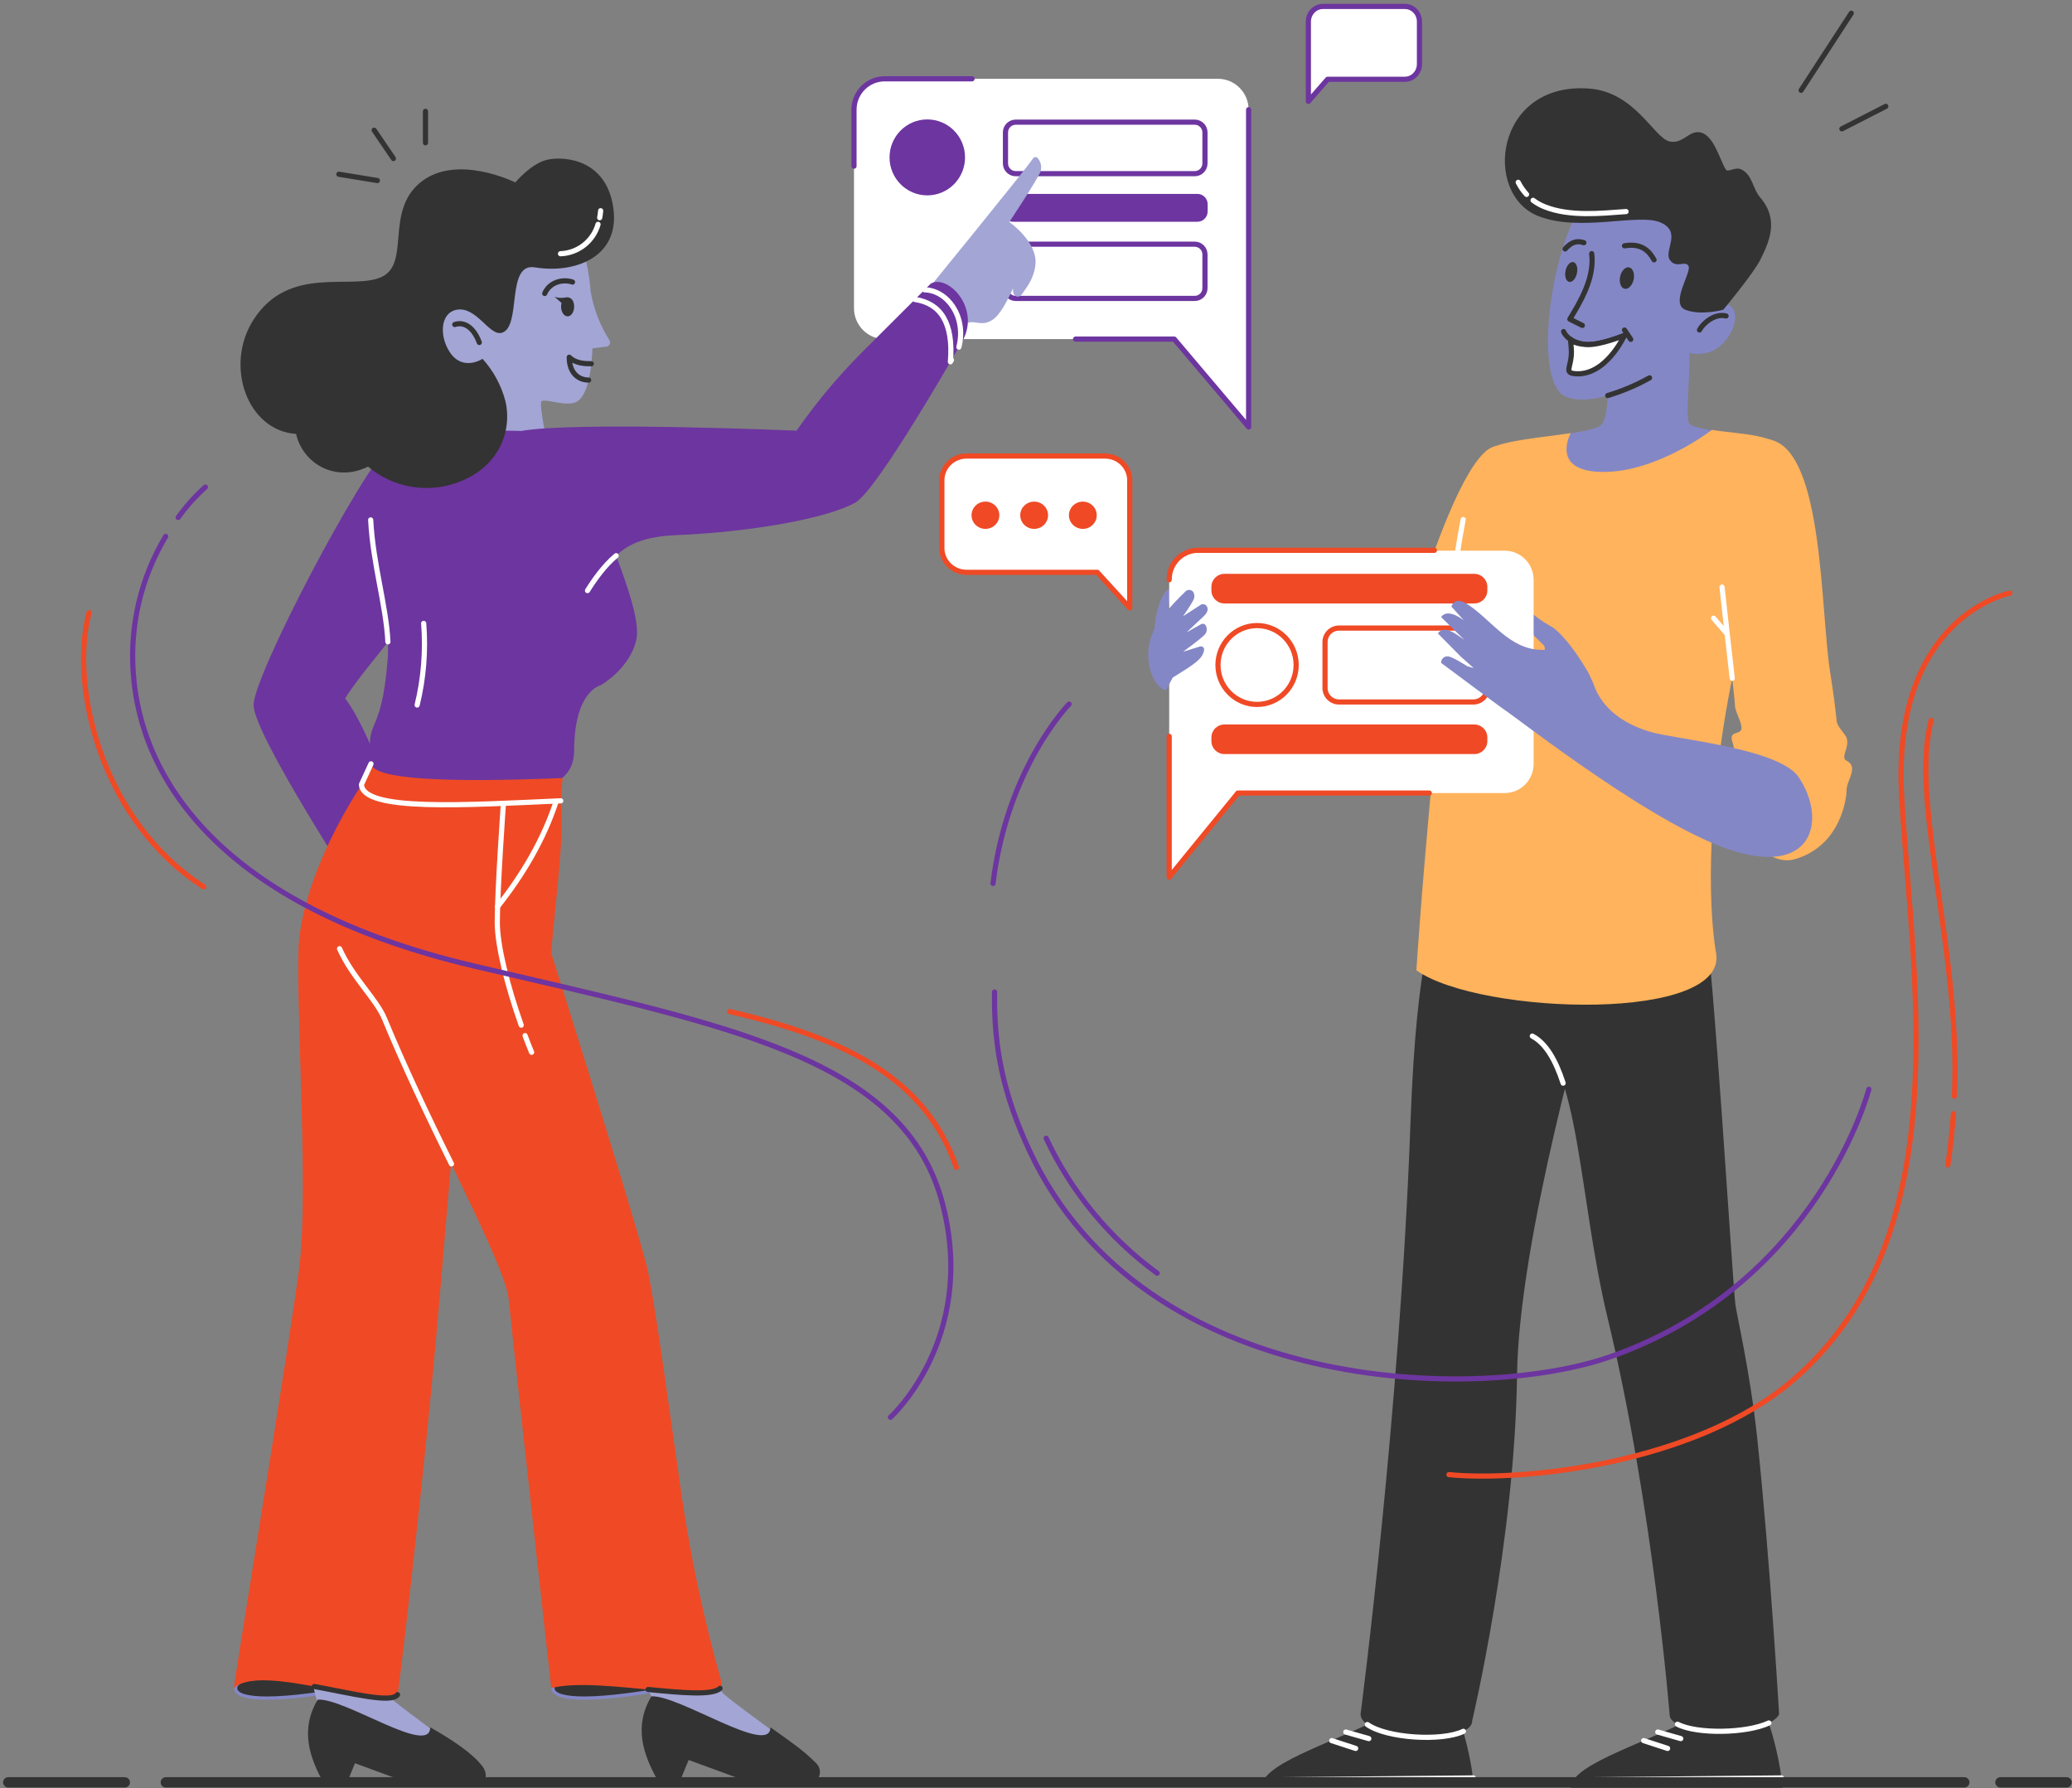 <?xml version="1.0" encoding="UTF-8"?> <svg xmlns="http://www.w3.org/2000/svg" xmlns:xlink="http://www.w3.org/1999/xlink" width="401px" height="346px" viewBox="0 0 401 346"><rect x="0" y="0" width="401" height="346" fill="#808080" stroke="none"/><!-- Generator: Sketch 53.2 (72643) - https://sketchapp.com --><title>Copy of Test image</title><desc>Created with Sketch.</desc><g id="Page-1" stroke="none" stroke-width="1" fill="none" fill-rule="evenodd"><g id="HOME-Clean" transform="translate(-266, -159)"><g id="TOP-BLOCK" transform="translate(0, 133)"><g id="Copy-of-Test-image" transform="translate(267, 27)"><g id="bubble_4" transform="translate(181, 87)"><path d="M31.858,0.244 L5.065,0.244 C2.423,0.244 0.281,2.342 0.281,4.931 L0.281,18.056 C0.281,20.645 2.423,22.744 5.065,22.744 L30.366,22.744 L36.643,29.619 L36.643,4.931 C36.643,2.342 34.501,0.244 31.858,0.244 Z" id="Shape" fill="#FFFFFF" fill-rule="nonzero"></path><path d="M31.858,0.244 L5.065,0.244 C2.423,0.244 0.281,2.342 0.281,4.931 L0.281,18.056 C0.281,20.645 2.423,22.744 5.065,22.744 L30.366,22.744 L36.643,29.619 L36.643,4.931 C36.643,2.342 34.501,0.244 31.858,0.244 Z" id="Shape" stroke="#EF4A25" stroke-linecap="round" stroke-linejoin="round"></path><ellipse id="Oval" fill="#EF4A25" fill-rule="nonzero" cx="8.714" cy="11.702" rx="2.692" ry="2.638"></ellipse><ellipse id="Oval" fill="#EF4A25" fill-rule="nonzero" cx="18.143" cy="11.702" rx="2.692" ry="2.638"></ellipse><ellipse id="Oval" fill="#EF4A25" fill-rule="nonzero" cx="27.565" cy="11.702" rx="2.692" ry="2.638"></ellipse></g><g id="Bubble_3" transform="translate(252, 0)"><path d="M3.043,0.247 L18.883,0.247 C20.446,0.247 21.713,1.56 21.713,3.179 L21.713,11.413 C21.709,13.03 20.444,14.339 18.883,14.339 L3.936,14.339 L0.214,18.614 L0.214,3.179 C0.214,1.56 1.481,0.247 3.043,0.247 Z" id="Shape" fill="#FFFFFF" fill-rule="nonzero"></path><path d="M3.043,0.247 L18.883,0.247 C20.446,0.247 21.713,1.56 21.713,3.179 L21.713,11.413 C21.709,13.03 20.444,14.339 18.883,14.339 L3.936,14.339 L0.214,18.614 L0.214,3.179 C0.214,1.56 1.481,0.247 3.043,0.247 Z" id="Shape" stroke="#6D35A0" stroke-linecap="round" stroke-linejoin="round"></path></g><g id="Bubble_woman" transform="translate(164, 14)"><path d="M76.649,67.616 L62.251,50.616 L6.223,50.616 C2.938,50.616 0.275,47.938 0.275,44.634 L0.275,6.227 C0.275,2.924 2.938,0.246 6.223,0.246 L70.702,0.246 C73.987,0.246 76.649,2.924 76.649,6.227 L76.649,67.616 Z" id="Shape" fill="#FFFFFF" fill-rule="nonzero"></path><polyline id="Shape" stroke="#6D35A0" stroke-linecap="round" stroke-linejoin="round" points="76.649 6.227 76.649 67.616 62.251 50.616 43.158 50.616"></polyline><path d="M0.275,17.151 L0.275,6.227 C0.275,2.924 2.938,0.246 6.223,0.246 L23.125,0.246" id="Shape" stroke="#6D35A0" stroke-linecap="round" stroke-linejoin="round"></path><ellipse id="Oval" fill="#6D35A0" fill-rule="nonzero" cx="14.461" cy="15.457" rx="7.306" ry="7.348"></ellipse><path d="M31.052,22.522 L66.738,22.522 C67.831,22.522 68.718,23.408 68.718,24.502 L68.718,25.931 C68.718,27.025 67.831,27.911 66.738,27.911 L31.052,27.911 C29.959,27.911 29.072,27.025 29.072,25.931 L29.072,24.502 C29.072,23.408 29.959,22.522 31.052,22.522 Z" id="Rectangle-path" fill="#6D35A0" fill-rule="nonzero"></path><path d="M31.572,8.639 L66.218,8.639 C67.312,8.639 68.198,9.525 68.198,10.619 L68.198,16.626 C68.198,17.719 67.312,18.606 66.218,18.606 L31.572,18.606 C30.478,18.606 29.592,17.719 29.592,16.626 L29.592,10.619 C29.592,9.525 30.478,8.639 31.572,8.639 Z" id="Rectangle-path" stroke="#6D35A0" stroke-linecap="round" stroke-linejoin="round"></path><path d="M31.572,32.25 L66.218,32.25 C67.312,32.25 68.198,33.136 68.198,34.23 L68.198,40.766 C68.198,41.859 67.312,42.746 66.218,42.746 L31.572,42.746 C30.478,42.746 29.592,41.859 29.592,40.766 L29.592,34.23 C29.592,33.136 30.478,32.25 31.572,32.25 Z" id="Rectangle-path" stroke="#6D35A0" stroke-linecap="round" stroke-linejoin="round"></path></g><g id="Man" transform="translate(222, 16)"><path d="M117.85,312.766 C120.163,317.653 121.663,324.81 121.968,328.93 L80.99,328.93 C80.99,324.176 97.513,319.739 105.775,314.667 L117.85,312.766 Z" id="Shape" fill="#333333" fill-rule="nonzero"></path><path d="M95.105,319.815 L99.738,321.323" id="Shape" stroke="#FFFFFF" stroke-linecap="round" stroke-linejoin="round"></path><path d="M97.831,318.154 L102.28,319.422" id="Shape" stroke="#FFFFFF" stroke-linecap="round" stroke-linejoin="round"></path><path d="M81.517,327.434 L121.764,327.035" id="Shape" stroke="#FFFFFF" stroke-linecap="round" stroke-linejoin="round"></path><path d="M58.111,312.449 C60.425,317.336 61.924,324.493 62.23,328.613 L21.252,328.613 C21.252,323.859 37.775,319.422 46.037,314.35 L58.111,312.449 Z" id="Shape" fill="#333333" fill-rule="nonzero"></path><path d="M34.731,319.815 L39.364,321.323" id="Shape" stroke="#FFFFFF" stroke-linecap="round" stroke-linejoin="round"></path><path d="M37.457,318.154 L41.906,319.422" id="Shape" stroke="#FFFFFF" stroke-linecap="round" stroke-linejoin="round"></path><path d="M21.709,327.428 L62.121,327.035" id="Shape" stroke="#FFFFFF" stroke-linecap="round" stroke-linejoin="round"></path><path d="M111.05,66.726 C107.37,66.092 104.059,65.749 103.792,64.653 C103.157,62.237 104.428,53.794 103.792,48.361 C103.157,42.928 88.07,44.139 88.07,54.998 C88.07,54.998 88.705,63.442 86.862,65.255 C85.852,66.256 80.551,66.89 75.207,67.79 C75.207,67.79 70.529,80.957 85.044,80.957 C99.56,80.957 111.05,66.726 111.05,66.726 Z" id="Shape" fill="#8487C6" fill-rule="nonzero"></path><path d="M83.233,22.434 C76.967,31.816 73.554,57.426 80.208,59.835 C86.862,62.244 98.956,55.011 102.585,51.993 C106.213,48.976 113.471,41.135 114.075,33.895 C115.27,19.594 92.906,7.949 83.233,22.434 Z" id="Shape" fill="#8487C6" fill-rule="nonzero"></path><path d="M85.044,32.076 C85.68,36.9 82.63,41.73 80.812,44.754 L83.233,45.965" id="Shape" stroke="#333333" stroke-linecap="round" stroke-linejoin="round"></path><ellipse id="Oval" fill="#333333" fill-rule="nonzero" transform="translate(91.856, 36.807) rotate(-78.21) translate(-91.856, -36.807) " cx="91.856" cy="36.807" rx="2.115" ry="1.338"></ellipse><ellipse id="Oval" fill="#333333" fill-rule="nonzero" transform="translate(81.087, 35.629) rotate(-78.21) translate(-81.087, -35.629) " cx="81.087" cy="35.629" rx="1.956" ry="1.129"></ellipse><path d="M79.604,47.157 C79.604,47.157 80.208,48.963 83.233,49.572 C86.258,50.18 91.698,47.791 91.698,47.791" id="Shape" stroke="#333333" stroke-linecap="round" stroke-linejoin="round"></path><path d="M91.393,47.886 C91.393,47.886 87.764,55.905 81.721,55.302 C79.662,55.093 81.142,53.965 81.117,51.081 C81.117,50.447 80.939,48.665 80.939,48.665 C80.939,48.665 81.314,49.464 83.939,49.667 C86.563,49.87 91.393,47.886 91.393,47.886 Z" id="Shape" stroke="#333333" fill="#FFFFFF" fill-rule="nonzero" stroke-linecap="round" stroke-linejoin="round"></path><path d="M105.006,44.139 C105.006,44.139 108.635,40.52 111.533,41.984 C114.666,43.562 111.609,50.694 106.817,51.379 C102.585,52.012 101.981,49.572 101.981,49.572 L105.006,44.139 Z" id="Shape" fill="#8487C6" fill-rule="nonzero"></path><path d="M105.908,46.852 C106.512,45.648 108.794,43.569 111.05,44.139" id="Shape" stroke="#333333" stroke-linecap="round" stroke-linejoin="round"></path><path d="M91.393,30.567 C95.022,29.933 96.369,31.974 97.113,33.28" id="Shape" stroke="#333333" stroke-linecap="round" stroke-linejoin="round"></path><path d="M83.532,29.965 C81.721,29.363 80.71,30.314 79.903,31.169" id="Shape" stroke="#333333" stroke-linecap="round" stroke-linejoin="round"></path><path d="M88.146,59.537 C90.961,58.693 93.676,57.545 96.242,56.114" id="Shape" stroke="#333333" stroke-linecap="round" stroke-linejoin="round"></path><path d="M91.393,46.859 L92.601,48.665" id="Shape" stroke="#333333" stroke-linecap="round" stroke-linejoin="round"></path><path d="M74.768,24.837 C82.833,27.968 94.12,24.203 98.352,26.041 C102.585,27.879 98.956,31.474 100.163,33.28 C101.371,35.087 103.188,33.28 103.792,34.491 C104.396,35.702 100.163,41.73 103.157,42.935 C106.15,44.139 110.516,42.935 110.516,42.935 C110.516,42.935 116.318,35.962 117.672,33.28 C119.483,29.661 121.301,25.439 117.672,21.236 C116.159,19.48 116.204,16.887 114.043,15.81 C112.836,15.176 111.431,16.444 111.018,15.81 C109.81,13.997 108.603,8.57 105.578,8.57 C103.671,8.57 102.578,10.865 100.132,10.377 C97.107,9.743 93.459,0.723 84.409,0.127 C66.297,-1.103 63.882,20.615 74.768,24.837 Z" id="Shape" fill="#333333" fill-rule="nonzero"></path><path d="M73.701,21.762 C74.397,22.287 75.163,22.713 75.976,23.03 C80.799,24.932 86.779,24.298 91.698,23.936" id="Shape" stroke="#FFFFFF" stroke-linecap="round" stroke-linejoin="round"></path><path d="M70.822,18.276 C71.253,19.127 71.798,19.916 72.442,20.621" id="Shape" stroke="#FFFFFF" stroke-linecap="round" stroke-linejoin="round"></path><path d="M54.807,161.768 C54.807,161.768 51.197,166.427 49.97,200.379 C47.943,256.347 40.317,314.667 40.317,314.667 C40.317,319.796 61.924,321.006 61.924,315.935 C61.924,315.935 70.186,281.07 70.593,249.241 C70.936,222.528 84.295,176.931 86.862,167.2 C93.065,143.6 58.436,136.437 54.807,161.768 Z" id="Shape" fill="#333333" fill-rule="nonzero"></path><path d="M41.626,316.702 C45.357,319.346 56.033,320.024 60.215,318.014" id="Shape" stroke="#FFFFFF" stroke-linecap="round" stroke-linejoin="round"></path><path d="M65.693,153.324 C65.693,153.324 64.486,178.681 73.554,183.486 C82.623,188.291 82.534,214.782 88.07,237.78 C96.967,274.693 100.144,314.991 100.144,314.991 C100.78,319.212 119.496,318.914 121.313,314.693 C121.313,314.693 119.559,284.633 117.081,261.305 C115.695,248.278 113.064,237.311 112.848,235.365 C112.213,229.939 108.8,171.974 106.595,156.912 C101.962,124.982 65.693,134.636 65.693,153.324 Z" id="Shape" fill="#333333" fill-rule="nonzero"></path><path d="M101.644,316.639 C105.356,318.578 114.99,318.433 119.337,316.398" id="Shape" stroke="#FFFFFF" stroke-linecap="round" stroke-linejoin="round"></path><path d="M73.554,183.486 C76.198,184.893 78.06,188.132 79.516,192.589" id="Shape" stroke="#FFFFFF" stroke-linecap="round" stroke-linejoin="round"></path><path d="M44.766,121.958 C44.766,121.958 57.711,70.561 66.487,69.344 C75.264,68.126 78.448,75.049 73.999,87.093 C69.551,99.137 63.831,128.931 63.831,132.101 C63.831,135.27 40.953,141.609 44.766,121.958 Z" id="Shape" fill="#FFB35C" fill-rule="nonzero"></path><path d="M108.317,66.174 C113.204,67.049 122.025,66.89 123.328,71.245 C125.19,77.432 115.886,91.657 110.923,121.324 C105.959,150.991 109.067,167.099 109.067,167.099 C112.13,180.912 63.583,179.511 51.121,170.769 C51.121,170.769 52.017,155.961 54.502,129.984 C56.987,104.006 60.081,73.084 65.039,69.977 C67.879,68.209 75.607,67.638 80.99,66.808 C80.99,66.808 76.821,74.32 87.345,74.32 C97.869,74.32 108.317,66.174 108.317,66.174 Z" id="Shape" fill="#FFB35C" fill-rule="nonzero"></path><path d="M57.927,97.933 C58.62,92.633 59.363,87.727 60.17,83.537" id="Shape" stroke="#FFFFFF" stroke-linecap="round" stroke-linejoin="round"></path><path d="M119.801,68.133 C129.924,70.611 129.289,101.039 131.196,113.083 C131.952,117.844 132.193,120.133 132.467,122.592 C132.581,123.651 134.132,125.039 134.373,125.762 C135.009,127.663 133.102,129.565 134.373,130.199 C136.782,131.403 134.373,134.003 134.373,135.904 C134.373,137.806 133.039,146.681 124.491,149.216 C115.943,151.752 109.588,134.003 111.495,130.833 C113.401,127.663 112.13,127.029 112.13,125.762 C112.13,124.494 114.037,125.128 114.037,123.86 C114.037,122.592 112.766,120.69 112.766,119.423 C112.766,118.155 110.224,97.236 108.953,83.924 C107.681,70.611 113.401,66.567 119.801,68.133 Z" id="Shape" fill="#FFB35C" fill-rule="nonzero"></path><path d="M112.244,114.25 C111.755,109.857 110.973,103.251 110.268,96.602" id="Shape" stroke="#FFFFFF" stroke-linecap="round" stroke-linejoin="round"></path><path d="M108.635,102.624 L111.05,105.432" id="Shape" stroke="#FFFFFF" stroke-linecap="round" stroke-linejoin="round"></path><path d="M71.743,101.331 C71.807,101.125 71.972,100.966 72.18,100.908 C72.388,100.85 72.611,100.902 72.773,101.045 C74.102,102.281 75.582,103.346 77.177,104.215 C79.719,105.483 86.074,114.358 86.074,118.161 C86.074,121.965 80.354,122.598 78.448,118.795 C76.541,114.992 75.906,108.018 75.906,108.018 L72.093,104.215 C71.317,103.435 71.489,102.187 71.743,101.331 Z" id="Shape" fill="#8487C6" fill-rule="nonzero"></path><path d="M2.822,97.236 C1.328,98.503 0.114,103.765 0.515,106.522 C0.915,109.28 2.822,107.537 2.822,103.987 C2.822,100.437 3.457,99.156 3.457,97.889 C3.457,96.621 2.822,97.236 2.822,97.236 Z" id="Shape" fill="#8487C6" fill-rule="nonzero"></path></g><g id="Bubble_man" transform="translate(225, 105)"><path d="M0.276,63.734 L13.572,47.455 L65.314,47.455 C68.389,47.403 70.844,44.854 70.805,41.752 L70.805,6.267 C70.844,3.165 68.389,0.616 65.314,0.564 L5.768,0.564 C2.693,0.616 0.238,3.165 0.276,6.267 L0.276,63.734 Z" id="Shape" fill="#FFFFFF" fill-rule="nonzero"></path><polyline id="Shape" stroke="#EF4A25" stroke-linecap="round" stroke-linejoin="round" points="0.276 36.48 0.276 63.74 13.572 47.455 50.617 47.455"></polyline><path d="M51.604,0.482 L5.768,0.482 C2.693,0.534 0.238,3.083 0.276,6.185" id="Shape" stroke="#EF4A25" stroke-linecap="round" stroke-linejoin="round"></path><path d="M10.955,5.044 L59.342,5.044 C60.728,5.044 61.852,6.168 61.852,7.554 L61.852,8.256 C61.852,9.642 60.728,10.766 59.342,10.766 L10.955,10.766 C9.568,10.766 8.445,9.642 8.445,8.256 L8.445,7.554 C8.445,6.168 9.568,5.044 10.955,5.044 Z" id="Rectangle-path" fill="#EF4A25" fill-rule="nonzero"></path><path d="M10.955,34.192 L59.342,34.192 C60.728,34.192 61.852,35.316 61.852,36.702 L61.852,37.404 C61.852,38.791 60.728,39.914 59.342,39.914 L10.955,39.914 C9.568,39.914 8.445,38.791 8.445,37.404 L8.445,36.702 C8.445,35.316 9.568,34.192 10.955,34.192 Z" id="Rectangle-path" fill="#EF4A25" fill-rule="nonzero"></path><path d="M33.146,15.531 L59.142,15.531 C60.638,15.531 61.852,16.744 61.852,18.241 L61.852,27.123 C61.852,28.62 60.638,29.833 59.142,29.833 L33.146,29.833 C31.649,29.833 30.436,28.62 30.436,27.123 L30.436,18.241 C30.436,16.744 31.649,15.531 33.146,15.531 Z" id="Rectangle-path" stroke="#EF4A25" stroke-linecap="round" stroke-linejoin="round"></path><ellipse id="Oval" stroke="#EF4A25" stroke-linecap="round" stroke-linejoin="round" cx="17.285" cy="22.679" rx="7.565" ry="7.629"></ellipse></g><g id="Man_R_hand" transform="translate(221, 113)" fill="#8487C6" fill-rule="nonzero"><path d="M0.293,13.994 C-0.2,10.275 1.627,6.912 2.96,5.244 C4.361,3.56 5.861,1.952 7.453,0.425 C7.678,0.2 8.012,0.102 8.334,0.166 C8.656,0.23 8.918,0.446 9.027,0.738 C9.207,1.187 9.183,1.686 8.96,2.119 C8.293,3.369 6.96,5.244 6.96,5.244 L10.427,2.994 C10.838,2.799 11.339,2.946 11.56,3.325 C11.807,3.75 11.86,4.4 10.96,5.244 L7.627,8.369 L10.393,6.812 C10.558,6.708 10.763,6.677 10.954,6.729 C11.145,6.781 11.301,6.91 11.38,7.081 C11.719,7.734 11.547,8.52 10.96,8.994 C9.907,9.981 6.96,12.119 6.96,12.119 L10.2,11.106 C10.405,11.037 10.633,11.073 10.803,11.201 C10.973,11.328 11.06,11.529 11.033,11.731 C10.827,13.531 8.96,14.619 4.96,17.119 L3.627,19.619 C3.627,19.619 0.96,18.994 0.293,13.994 Z" id="Shape"></path></g><g id="Man_L_hand" transform="translate(277, 115)" fill="#8487C6" fill-rule="nonzero"><path d="M2.901,1.38 C2.901,1.38 3.417,-0.741 5.941,0.88 C10.661,3.911 14.122,9.741 20.415,9.741 C27.967,9.741 29.225,13.62 30.484,16.703 C32.189,20.981 35.732,23.848 41.182,25.563 C45.896,27.044 66.354,28.728 70.13,34.424 C75.398,42.335 73.183,53.082 58.211,48.867 C43.24,44.652 16.639,23.665 12.863,21.133 C12.121,20.633 0.906,12.272 0.906,12.272 C0.886,11.931 1.012,11.597 1.252,11.355 C1.493,11.113 1.825,10.986 2.165,11.006 C3.027,11.006 5.941,12.905 5.941,12.905 L7.199,13.272 L4.814,11.146 L4.518,10.861 L0.277,6.576 C1.536,4.677 4.204,7.013 5.418,7.842 L0.906,3.411 C2.165,1.513 5.311,4.044 5.311,4.044 L2.901,1.38 Z" id="Shape"></path></g><g id="Woman" transform="translate(44, 29)"><path d="M6.679,298.588 C3.906,298.588 0.595,298.253 0.595,296.654 C0.595,295.056 3.906,294.721 6.679,294.721 C12.224,294.721 19.973,296.041 23.297,296.654 C19.973,297.286 12.224,298.588 6.679,298.588 Z" id="Shape" fill="#333333" fill-rule="nonzero"></path><path d="M6.679,294.405 L6.679,295.037 C11.389,295.037 17.694,295.991 21.505,296.654 C17.707,297.286 11.376,298.272 6.679,298.272 C3.013,298.272 0.912,297.678 0.912,296.654 C0.912,295.631 3.013,295.037 6.679,295.037 L6.679,294.405 L6.679,294.405 Z M6.679,294.405 C3.02,294.405 0.279,294.967 0.279,296.654 C0.279,298.342 3.02,298.904 6.679,298.904 C13.997,298.904 24.968,296.654 24.968,296.654 C24.968,296.654 13.997,294.405 6.679,294.405 Z" id="Shape" fill="#8487C6" fill-rule="nonzero"></path><path d="M14.383,288.628 C15.301,297.084 17.492,303.442 18.637,305.502 C21.803,311.19 42.972,315.716 42.694,308.03 C42.694,307.525 30.666,299.043 30.666,298.55 C30.735,296.022 30.849,292.433 31.001,287.99 C32.141,254.443 12.307,269.478 14.383,288.628 Z" id="Shape" fill="#A3A5D5" fill-rule="nonzero"></path><path d="M16.491,298.879 C21.803,298.55 38.262,309.926 38.262,304.238 C42.694,306.766 46.492,309.294 48.391,311.822 C49.588,313.434 49.025,315.614 47.011,315.614 L35.73,315.614 L23.702,311.19 L22.012,315.298 L17.795,315.298 C14.839,310.053 13.041,304.694 16.491,298.879 Z" id="Shape" fill="#333333" fill-rule="nonzero"></path><path d="M68.086,298.588 C65.313,298.588 62.002,298.253 62.002,296.654 C62.002,295.056 65.313,294.721 68.086,294.721 C73.632,294.721 81.38,296.041 84.704,296.654 C81.38,297.286 73.632,298.588 68.086,298.588 Z" id="Shape" fill="#333333" fill-rule="nonzero"></path><path d="M68.086,294.405 L68.086,295.037 C72.796,295.037 79.101,295.991 82.912,296.654 C79.114,297.286 72.783,298.272 68.086,298.272 C64.421,298.272 62.319,297.678 62.319,296.654 C62.319,295.631 64.421,295.037 68.086,295.037 L68.086,294.405 L68.086,294.405 Z M68.086,294.405 C64.427,294.405 61.686,294.967 61.686,296.654 C61.686,298.342 64.427,298.904 68.086,298.904 C75.404,298.904 86.375,296.654 86.375,296.654 C86.375,296.654 75.404,294.405 68.086,294.405 Z" id="Shape" fill="#8487C6" fill-rule="nonzero"></path><path d="M78.209,292.022 C80.982,298.418 83.47,303.057 84.476,304.87 C87.641,310.558 110.147,315.545 108.533,308.03 C108.45,307.632 95.048,298.253 94.605,297.286 C93.008,293.672 91.644,289.958 90.522,286.17 C88.161,278.371 73.594,281.392 78.209,292.022 Z" id="Shape" fill="#A3A5D5" fill-rule="nonzero"></path><path d="M81.064,298.247 C86.375,297.918 104.101,309.926 104.101,304.238 C108.533,307.398 110.432,308.662 112.964,311.19 C114.382,312.612 113.597,314.982 111.584,314.982 L100.303,314.982 L88.275,310.558 L86.584,314.666 L82.368,314.666 C79.412,309.421 77.614,304.062 81.064,298.247 Z" id="Shape" fill="#333333" fill-rule="nonzero"></path><path d="M72.935,35.815 C71.105,32.927 69.868,29.705 69.295,26.335 C69.295,26.272 69.295,26.215 69.295,26.158 C68.029,10.99 59.565,3.786 47.771,7.83 C27.513,14.782 43.973,59.654 43.973,59.654 L61.698,59.654 C61.698,59.654 59.166,48.278 59.799,47.646 C60.432,47.014 64.864,48.91 66.763,47.646 C68.08,46.768 69.397,44.057 69.656,37.408 L72.359,37.073 C72.639,37.037 72.879,36.859 72.997,36.604 C73.114,36.348 73.091,36.05 72.935,35.815 L72.935,35.815 Z" id="Shape" fill="#A3A5D5" fill-rule="nonzero"></path><path d="M43.01,32.794 C44.91,32.162 46.739,33.477 47.758,36.27" id="Shape" stroke="#333333" stroke-linecap="round" stroke-linejoin="round"></path><path d="M69.435,40.385 C68.168,40.385 66.383,40.328 65.168,39.121 C65.168,42.281 67.067,43.545 68.922,43.545" id="Shape" stroke="#333333" stroke-linecap="round" stroke-linejoin="round"></path><path d="M60.42,26.79 C61.369,24.578 63.902,23.946 65.801,24.578" id="Shape" stroke="#333333" stroke-linecap="round" stroke-linejoin="round"></path><path d="M65.87,28.2 C65.595,27.677 64.992,27.414 64.421,27.568 C63.72,27.716 62.992,27.666 62.319,27.422 L63.674,28.617 C63.628,28.848 63.598,29.083 63.585,29.318 C63.585,30.368 64.155,31.214 64.851,31.214 C65.547,31.214 66.117,30.368 66.117,29.318 C66.122,28.932 66.037,28.549 65.87,28.2 Z" id="Shape" fill="#333333" fill-rule="nonzero"></path><path d="M30.666,55.862 C24.709,61.355 4.077,100.734 4.077,106.422 C4.077,112.11 24.335,143.078 24.335,143.078 C28.368,146.15 34.464,143.078 35.73,139.918 C35.73,139.918 28.133,113.374 21.803,105.158 C24.652,100.102 40.605,82.299 45.859,73.558 C53.456,60.918 38.895,48.278 30.666,55.862 Z" id="Shape" fill="#6D35A0" fill-rule="nonzero"></path><path d="M28.766,56.494 C23.069,71.03 30.944,86.198 30.033,97.574 C28.766,113.374 25.601,108.318 26.867,117.798 C28.133,127.278 57.47,121.59 61.053,121.59 C62.952,121.59 66.117,119.694 66.117,115.27 C66.117,103.736 71.182,102.63 71.182,102.63 C71.182,102.63 76.879,99.47 78.145,93.782 C79.412,88.094 71.815,72.926 69.916,64.71 C68.016,56.494 66.117,53.334 52.823,53.334 C38.706,53.334 30.033,53.334 28.766,56.494 Z" id="Shape" fill="#6D35A0" fill-rule="nonzero"></path><path d="M26.741,70.607 C27.165,79.032 29.741,87.191 30.071,94.2" id="Shape" stroke="#FFFFFF" stroke-linecap="round" stroke-linejoin="round"></path><path d="M36.996,90.622 C37.42,95.923 36.992,101.257 35.73,106.422" id="Shape" stroke="#FFFFFF" stroke-linecap="round" stroke-linejoin="round"></path><path d="M133.07,27.846 C133.07,27.846 153.328,3.04 154.955,0.626 C155.059,0.485 155.223,0.402 155.398,0.402 C155.573,0.402 155.738,0.485 155.841,0.626 C156.503,1.374 156.683,2.432 156.304,3.356 C155.5,5.189 150.334,12.962 150.334,12.962 C150.334,12.962 155.785,16.754 155.398,21.134 C155.12,24.123 153.36,26.013 152.701,27.012 C152.538,27.262 152.255,27.409 151.956,27.398 C151.657,27.388 151.385,27.222 151.239,26.961 C151.048,26.569 150.994,26.124 151.087,25.697 C151.087,25.697 149.049,30.582 147.15,31.846 C144.313,33.742 143.003,30.772 140.819,33.742 C138.635,36.713 133.741,41.238 130.19,38.375 C126.638,35.512 130.886,30.823 133.07,27.846 Z" id="Shape" fill="#A3A5D5" fill-rule="nonzero"></path><path d="M153.797,22.682 C152.982,22.742 152.163,22.698 151.359,22.55 C151.695,23.422 151.467,24.522 151.068,25.71" id="Shape" fill="#A3A5D5" fill-rule="nonzero"></path><path d="M55.811,53.398 C66.611,51.502 109.166,53.334 109.166,53.334 C112.931,47.916 117.168,42.841 121.827,38.166 L135.121,24.894 C138.287,22.998 144.617,29.318 141.452,35.638 C141.452,35.638 124.992,64.71 120.561,67.238 C115.376,70.196 100.936,72.926 85.742,73.558 C70.549,74.19 73.872,82.982 64.851,86.198 C47.125,92.518 37.275,56.627 55.811,53.398 Z" id="Shape" fill="#6D35A0" fill-rule="nonzero"></path><path d="M139.135,39.658 C139.072,39.778 139.002,39.892 138.932,40.012 C139.565,32.478 137.033,28.686 132.064,27.947" id="Shape" stroke="#FFFFFF" stroke-linecap="round" stroke-linejoin="round"></path><path d="M133.931,26.083 C138.287,26.158 142.085,31.214 140.578,37.168" id="Shape" stroke="#FFFFFF" stroke-linecap="round" stroke-linejoin="round"></path><path d="M74.246,77.527 C71.992,79.379 70.011,82.179 68.7,84.284" id="Shape" stroke="#FFFFFF" stroke-linecap="round" stroke-linejoin="round"></path><path d="M52.19,34.374 C55.988,33.11 52.867,20.793 58.52,21.734 C66.117,22.998 74.98,19.838 73.714,10.358 C72.448,0.878 64.395,0.209 61.053,0.878 C57.887,1.51 54.722,5.302 54.722,5.302 C54.722,5.302 43.327,-0.386 36.363,5.302 C29.4,10.99 34.553,21.065 28.766,23.63 C22.98,26.196 10.965,21.147 4.077,31.846 C-1.621,40.694 2.811,53.334 12.307,53.966 C13.573,59.654 19.904,63.446 26.234,60.286 C30.965,64.297 37.472,65.499 43.327,63.446 C51.43,60.634 54.184,53.581 52.823,47.646 C52.025,44.593 50.506,41.776 48.391,39.43 C48.391,39.43 44.593,41.958 42.061,38.166 C40.016,35.101 40.162,30.582 43.327,29.95 C47.252,29.167 49.715,35.196 52.19,34.374 Z" id="Shape" fill="#333333" fill-rule="nonzero"></path><path d="M71.061,12.128 C71.147,11.681 71.208,11.229 71.245,10.776" id="Shape" stroke="#FFFFFF" stroke-linecap="round" stroke-linejoin="round"></path><path d="M63.477,19.099 C66.873,18.964 69.8,16.672 70.739,13.411" id="Shape" stroke="#FFFFFF" stroke-linecap="round" stroke-linejoin="round"></path><path d="M25.601,120.958 C25.601,120.958 14.839,136.126 12.94,151.294 C11.908,159.542 14.839,199.958 12.94,215.126 C11.25,228.639 0.095,296.465 0.279,296.654 C5.343,291.598 29.76,301.129 31.932,297.918 C31.4,303.24 37.098,257.028 40.162,220.182 C41.212,207.542 48.391,123.486 48.391,123.486 L25.601,120.958 Z" id="Shape" fill="#EF4A25" fill-rule="nonzero"></path><path d="M15.833,296.338 C23.322,297.723 30.773,299.625 31.932,297.918" id="Shape" stroke="#333333" stroke-linecap="round" stroke-linejoin="round"></path><path d="M28.133,123.486 C23.171,129.412 20.069,136.666 19.214,144.342 C18.004,155.086 27.064,161.406 29.4,167.094 C38.262,188.582 52.715,214.299 53.456,221.446 C55.355,239.774 61.686,296.654 61.686,296.654 C71.182,294.126 96.365,300.832 94.605,295.39 C91.331,283.764 88.794,271.943 87.008,259.998 C84.476,242.549 81.564,220.258 80.045,214.494 C76.835,202.316 61.686,154.454 61.686,154.454 C62.287,145.404 65.047,126.88 62.952,123.486 L28.133,123.486 Z" id="Shape" fill="#EF4A25" fill-rule="nonzero"></path><path d="M80.431,296.926 C87.034,297.558 92.896,298.108 94.358,296.699" id="Shape" stroke="#333333" stroke-linecap="round" stroke-linejoin="round"></path><path d="M20.714,153.576 C23.195,159.15 27.823,163.302 29.4,167.094 C33.052,175.942 37.927,186.269 42.377,195.218" id="Shape" stroke="#FFFFFF" stroke-linecap="round" stroke-linejoin="round"></path><path d="M63.522,124.959 C45.036,125.781 25.171,127.064 24.955,121.799 L26.798,117.805 C27.469,120.794 40.687,121.477 63.87,120.56 L63.522,124.959 Z" id="Shape" fill="#EF4A25" fill-rule="nonzero"></path><path d="M63.522,124.959 C45.036,125.781 25.171,127.064 24.955,121.799 L26.798,117.805" id="Shape" stroke="#FFFFFF" stroke-linecap="round" stroke-linejoin="round"></path><path d="M56.621,170.394 C57.02,171.481 57.438,172.555 57.887,173.623" id="Shape" stroke="#FFFFFF" stroke-linecap="round" stroke-linejoin="round"></path><path d="M52.43,125.452 C52.43,125.452 51.24,142.13 51.24,148.45 C51.24,152.95 53.139,160.654 55.874,168.371" id="Shape" stroke="#FFFFFF" stroke-linecap="round" stroke-linejoin="round"></path><path d="M62.635,125.066 C60.198,132.486 56.241,139.192 51.297,145.442" id="Shape" stroke="#FFFFFF" stroke-linecap="round" stroke-linejoin="round"></path></g><g id="Lines" transform="translate(15, 93)" stroke-linecap="round" stroke-linejoin="round"><path d="M16.062,9.796 C11.293,17.762 9.105,26.998 9.794,36.246 C11.184,56.457 26.427,81.291 75.52,92.874 C124.612,104.457 159.185,110.457 166.48,139.194 C173.071,165.145 156.33,180.246 156.33,180.246" id="Shape" stroke="#6D35A0"></path><path d="M23.75,0.246 C21.784,2.011 20.019,3.985 18.485,6.133" id="Shape" stroke="#6D35A0"></path><path d="M125.247,101.741 C147.754,106.92 163.156,114.733 169.093,131.886" id="Shape" stroke="#EF4A25"></path><path d="M1.231,24.562 C-2.575,39.088 3.768,64.983 23.433,77.615" id="Shape" stroke="#EF4A25"></path><path d="M372.962,20.773 C372.962,20.773 350.125,25.194 352.028,59.931 C353.931,94.667 363.504,145.023 331.095,172.983 C312.064,189.404 278.24,192.733 264.418,191.343" id="Shape" stroke="#EF4A25"></path><path d="M362.045,121.509 C361.81,124.838 361.467,128.154 360.979,131.419" id="Shape" stroke="#EF4A25"></path><path d="M357.737,45.404 C356.57,50.072 356.469,55.509 357.103,62.457 C358.6,78.821 363.148,98.76 362.235,118.131" id="Shape" stroke="#EF4A25"></path><path d="M176.484,97.952 C176.312,108.562 178.114,117.733 183.29,128.773 C205.493,176.141 270.197,177.404 295.571,168.562 C335.903,154.509 345.685,116.773 345.685,116.773" id="Shape" stroke="#6D35A0"></path><path d="M186.462,126.246 C191.305,136.612 198.694,145.594 207.947,152.362" id="Shape" stroke="#6D35A0"></path><path d="M190.902,42.246 C190.902,42.246 178.919,54.455 176.179,76.952" id="Shape" stroke="#6D35A0"></path></g><g id="floor" transform="translate(0, 343)" stroke="#333333" stroke-linecap="round" stroke-linejoin="round" stroke-width="2"><path d="M386.147,0.89 L398.962,0.89" id="Shape"></path><path d="M31.094,0.89 L379.158,0.89" id="Shape"></path><path d="M0.597,0.89 L23.152,0.89" id="Shape"></path></g><g id="Woman_emotions" transform="translate(64, 20)" stroke="#333333" stroke-linecap="round" stroke-linejoin="round"><path d="M17.342,0.542 L17.342,6.629" id="Shape"></path><path d="M7.411,4.194 L11.135,9.672" id="Shape"></path><path d="M0.583,12.716 L8.032,13.933" id="Shape"></path></g><g id="Man_emotions" transform="translate(347, 1)" stroke="#333333" stroke-linecap="round" stroke-linejoin="round"><path d="M16.964,18.58 L8.464,22.932" id="Shape"></path><path d="M10.285,0.553 L0.571,15.472" id="Shape"></path></g></g></g></g></g></svg> 